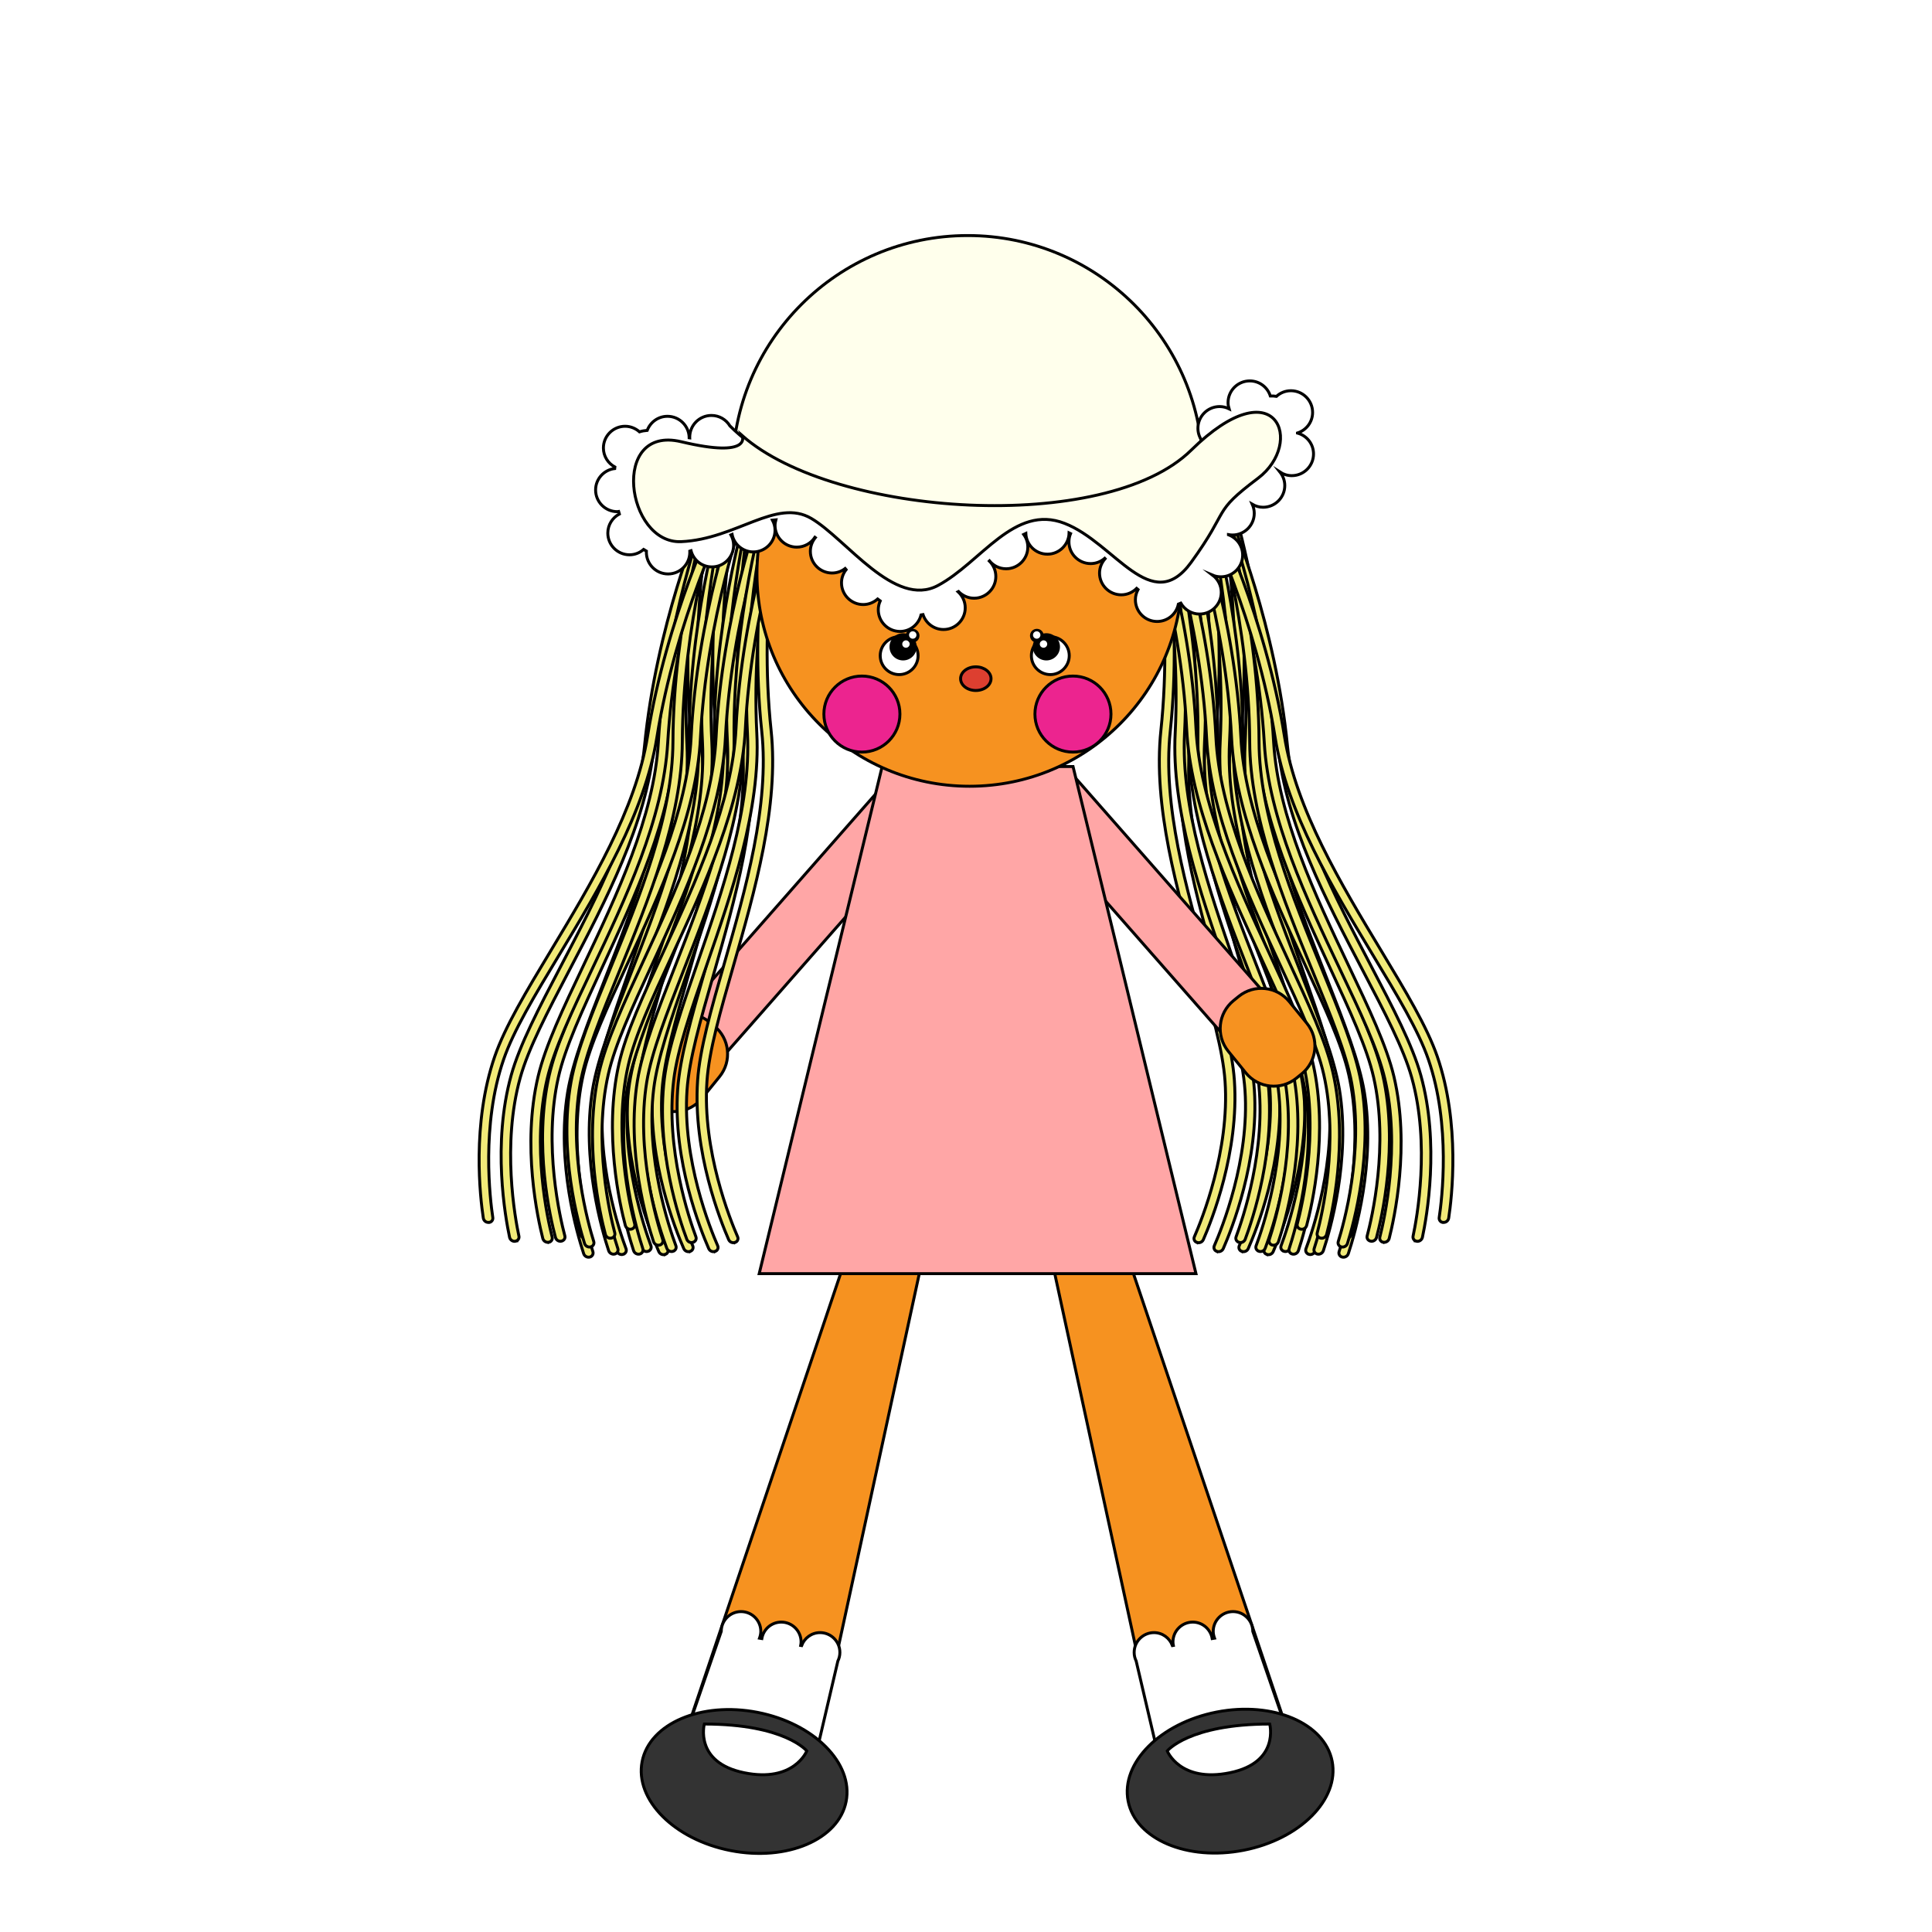 <svg xmlns:xlink="http://www.w3.org/1999/xlink" xmlns="http://www.w3.org/2000/svg" fill="none" viewBox="0 0 250 250" height="250" width="250">
<path stroke-miterlimit="10" stroke-width="0.38" stroke="black" fill="url(#pattern0_5415_12539)" d="M93.7 136.55L119.66 107.01L113.96 102L88 131.54L93.7 136.55Z"></path>
<path stroke-miterlimit="10" stroke-width="0.38" stroke="black" fill="#F69220" d="M90.841 142.114L93.109 139.318C94.731 137.319 94.425 134.385 92.426 132.763L91.758 132.222C89.76 130.6 86.825 130.906 85.204 132.905L82.936 135.701C81.314 137.699 81.62 140.634 83.619 142.255L84.287 142.797C86.285 144.418 89.22 144.113 90.841 142.114Z"></path>
<path stroke-miterlimit="10" stroke-width="0.38" stroke="black" fill="#F1EA79" d="M173.61 162.641C173.96 162.771 174.35 162.581 174.47 162.231C175.3 159.721 178.04 150.481 176.55 141.361C175.89 137.341 173.94 132.361 171.68 126.581C168.05 117.301 163.94 106.781 164.05 97.141C164.24 81.511 160.09 67.371 160.05 67.221L158.89 67.571C158.93 67.711 163.03 81.691 162.84 97.131C162.72 107.001 166.88 117.641 170.55 127.021C172.78 132.731 174.71 137.661 175.35 141.551C176.8 150.441 174.01 159.741 173.28 161.961C173.19 162.241 173.34 162.541 173.61 162.641Z"></path>
<path stroke-miterlimit="10" stroke-width="0.38" stroke="black" fill="#F1EA79" d="M169.3 162.29C169.65 162.43 170.04 162.26 170.17 161.91C171.1 159.44 174.2 150.31 173.07 141.13C172.57 137.09 170.82 132.03 168.79 126.17C165.53 116.75 161.83 106.08 162.32 96.46C163.12 80.85 159.53 66.55 159.49 66.41L158.32 66.71C158.36 66.85 161.9 80.98 161.11 96.4C160.6 106.26 164.34 117.05 167.64 126.57C169.65 132.36 171.38 137.37 171.86 141.28C172.96 150.22 169.81 159.4 168.99 161.59C168.89 161.87 169.02 162.17 169.3 162.28V162.29Z"></path>
<path stroke-miterlimit="10" stroke-width="0.38" stroke="black" fill="#F1EA79" d="M163.86 162.29C164.2 162.45 164.6 162.3 164.75 161.96C165.81 159.54 169.4 150.59 168.77 141.37C168.49 137.31 167.02 132.16 165.31 126.2C162.56 116.62 159.45 105.76 160.47 96.18C162.12 80.639 159.31 66.169 159.28 66.019L158.09 66.26C158.12 66.4 160.89 80.7 159.26 96.059C158.22 105.88 161.37 116.86 164.14 126.54C165.83 132.43 167.29 137.52 167.56 141.46C168.18 150.44 164.53 159.44 163.59 161.59C163.47 161.86 163.59 162.17 163.86 162.3V162.29Z"></path>
<path stroke-miterlimit="10" stroke-width="0.38" stroke="black" fill="#F1EA79" d="M177.29 160.59C177.65 160.7 178.02 160.49 178.12 160.13C178.8 157.58 180.98 148.18 178.94 139.17C178.04 135.2 175.8 130.34 173.19 124.71C169.01 115.66 164.27 105.41 163.8 95.79C163.05 80.18 158.05 66.31 158 66.17L156.86 66.58C156.91 66.72 161.84 80.42 162.59 95.84C163.07 105.7 167.86 116.07 172.09 125.21C174.66 130.77 176.89 135.58 177.75 139.42C179.74 148.2 177.51 157.66 176.91 159.92C176.83 160.21 177 160.5 177.28 160.58L177.29 160.59Z"></path>
<path stroke-miterlimit="10" stroke-width="0.38" stroke="black" fill="#F1EA79" d="M170.38 162.25C170.73 162.38 171.12 162.19 171.24 161.84C172.07 159.33 174.81 150.09 173.32 140.97C172.66 136.95 170.71 131.97 168.45 126.19C164.82 116.91 160.71 106.39 160.82 96.75C161.01 81.12 156.86 66.98 156.82 66.83L155.66 67.18C155.7 67.32 159.8 81.3 159.61 96.74C159.49 106.61 163.65 117.25 167.32 126.63C169.55 132.34 171.48 137.27 172.12 141.16C173.57 150.05 170.78 159.35 170.05 161.57C169.96 161.85 170.11 162.15 170.38 162.25Z"></path>
<path stroke-miterlimit="10" stroke-width="0.38" stroke="black" fill="#F1EA79" d="M166.08 161.9C166.43 162.04 166.82 161.87 166.95 161.52C167.88 159.05 170.98 149.92 169.85 140.74C169.35 136.7 167.6 131.64 165.57 125.78C162.31 116.36 158.61 105.69 159.1 96.07C159.9 80.46 156.31 66.159 156.27 66.019L155.1 66.32C155.14 66.46 158.68 80.59 157.89 96.01C157.38 105.87 161.12 116.66 164.42 126.18C166.43 131.97 168.16 136.98 168.64 140.89C169.74 149.83 166.59 159.01 165.77 161.2C165.67 161.48 165.8 161.78 166.08 161.89V161.9Z"></path>
<path stroke-miterlimit="10" stroke-width="0.38" stroke="black" fill="#F1EA79" d="M160.63 161.901C160.97 162.061 161.37 161.911 161.52 161.571C162.58 159.151 166.17 150.201 165.54 140.981C165.26 136.921 163.79 131.771 162.08 125.811C159.33 116.231 156.22 105.371 157.24 95.791C158.89 80.251 156.08 65.781 156.05 65.631L154.86 65.871C154.89 66.011 157.66 80.311 156.03 95.671C154.99 105.491 158.14 116.471 160.91 126.151C162.6 132.041 164.06 137.131 164.33 141.071C164.95 150.051 161.3 159.051 160.36 161.201C160.24 161.471 160.36 161.781 160.63 161.911V161.901Z"></path>
<path stroke-miterlimit="10" stroke-width="0.38" stroke="black" fill="#F1EA79" d="M174.06 160.199C174.42 160.309 174.79 160.099 174.89 159.739C175.57 157.189 177.75 147.789 175.71 138.779C174.81 134.809 172.57 129.949 169.96 124.319C165.78 115.269 161.04 105.019 160.57 95.399C159.82 79.789 154.82 65.919 154.77 65.779L153.63 66.189C153.68 66.329 158.61 80.029 159.36 95.449C159.84 105.309 164.63 115.679 168.86 124.819C171.43 130.379 173.66 135.189 174.52 139.029C176.51 147.809 174.28 157.269 173.68 159.529C173.6 159.819 173.77 160.109 174.05 160.189L174.06 160.199Z"></path>
<path stroke-miterlimit="10" stroke-width="0.38" stroke="black" fill="#F1EA79" d="M167.15 162.25C167.5 162.38 167.89 162.19 168.01 161.84C168.84 159.33 171.58 150.09 170.09 140.97C169.43 136.95 167.48 131.97 165.22 126.19C161.59 116.91 157.48 106.39 157.59 96.75C157.78 81.12 153.63 66.98 153.59 66.83L152.43 67.18C152.47 67.32 156.57 81.3 156.38 96.74C156.26 106.61 160.42 117.25 164.09 126.63C166.32 132.34 168.25 137.27 168.89 141.16C170.34 150.05 167.55 159.35 166.82 161.57C166.73 161.85 166.88 162.15 167.15 162.25Z"></path>
<path stroke-miterlimit="10" stroke-width="0.38" stroke="black" fill="#F1EA79" d="M162.85 161.9C163.2 162.04 163.59 161.87 163.72 161.52C164.65 159.05 167.75 149.92 166.62 140.74C166.12 136.7 164.37 131.64 162.34 125.78C159.08 116.36 155.38 105.69 155.87 96.07C156.67 80.46 153.08 66.159 153.04 66.019L151.87 66.32C151.91 66.46 155.45 80.59 154.66 96.01C154.15 105.87 157.89 116.66 161.19 126.18C163.2 131.97 164.93 136.98 165.41 140.89C166.51 149.83 163.36 159.01 162.54 161.2C162.44 161.48 162.57 161.78 162.85 161.89V161.9Z"></path>
<path stroke-miterlimit="10" stroke-width="0.38" stroke="black" fill="#F1EA79" d="M157.4 161.901C157.74 162.061 158.14 161.911 158.29 161.571C159.35 159.151 162.94 150.201 162.31 140.981C162.03 136.921 160.56 131.771 158.85 125.811C156.1 116.231 152.99 105.371 154.01 95.791C155.66 80.251 152.85 65.781 152.82 65.631L151.63 65.871C151.66 66.011 154.43 80.311 152.8 95.671C151.76 105.491 154.91 116.471 157.68 126.151C159.37 132.041 160.83 137.131 161.1 141.071C161.72 150.051 158.07 159.051 157.13 161.201C157.01 161.471 157.13 161.781 157.4 161.911V161.901Z"></path>
<path stroke-miterlimit="10" stroke-width="0.38" stroke="black" fill="#F1EA79" d="M170.83 160.199C171.19 160.309 171.56 160.099 171.66 159.739C172.34 157.189 174.52 147.789 172.48 138.779C171.58 134.809 169.34 129.949 166.73 124.319C162.55 115.269 157.81 105.019 157.34 95.399C156.59 79.789 151.59 65.919 151.54 65.779L150.4 66.189C150.45 66.329 155.38 80.029 156.13 95.449C156.61 105.309 161.4 115.679 165.63 124.819C168.2 130.379 170.43 135.189 171.29 139.029C173.28 147.809 171.05 157.269 170.45 159.529C170.37 159.819 170.54 160.109 170.82 160.189L170.83 160.199Z"></path>
<path stroke-miterlimit="10" stroke-width="0.38" stroke="black" fill="#F1EA79" d="M164.57 161.09C164.92 161.22 165.31 161.03 165.43 160.68C166.26 158.17 169 148.93 167.51 139.81C166.85 135.79 164.9 130.81 162.64 125.03C159.01 115.75 154.9 105.23 155.01 95.59C155.2 79.96 151.05 65.82 151.01 65.67L149.85 66.02C149.89 66.16 153.99 80.14 153.8 95.58C153.68 105.45 157.84 116.09 161.51 125.47C163.74 131.18 165.67 136.11 166.31 140C167.76 148.89 164.97 158.19 164.24 160.41C164.15 160.69 164.3 160.99 164.57 161.09Z"></path>
<path stroke-miterlimit="10" stroke-width="0.38" stroke="black" fill="#F1EA79" d="M160.26 160.739C160.61 160.879 161 160.709 161.13 160.359C162.06 157.889 165.16 148.759 164.03 139.579C163.53 135.539 161.78 130.479 159.75 124.619C156.49 115.199 152.79 104.529 153.28 94.909C154.08 79.299 150.49 64.999 150.45 64.859L149.28 65.159C149.32 65.299 152.86 79.429 152.07 94.849C151.56 104.709 155.3 115.499 158.6 125.019C160.61 130.809 162.34 135.819 162.82 139.729C163.92 148.669 160.77 157.849 159.95 160.039C159.85 160.319 159.98 160.619 160.26 160.729V160.739Z"></path>
<path stroke-miterlimit="10" stroke-width="0.38" stroke="black" fill="#F1EA79" d="M154.82 160.741C155.16 160.901 155.56 160.751 155.71 160.411C156.77 157.991 160.36 149.041 159.73 139.821C159.45 135.761 157.98 130.611 156.27 124.651C153.52 115.071 150.41 104.211 151.43 94.631C153.08 79.091 150.27 64.621 150.24 64.471L149.05 64.711C149.08 64.851 151.85 79.151 150.22 94.511C149.18 104.331 152.33 115.311 155.1 124.991C156.79 130.881 158.25 135.971 158.52 139.911C159.14 148.891 155.49 157.891 154.55 160.041C154.43 160.311 154.55 160.621 154.82 160.751V160.741Z"></path>
<path stroke-miterlimit="10" stroke-width="0.38" stroke="black" fill="#F1EA79" d="M168.25 159.039C168.61 159.149 168.98 158.939 169.08 158.579C169.76 156.029 171.94 146.629 169.9 137.619C169 133.649 166.76 128.789 164.15 123.159C159.97 114.109 155.23 103.859 154.76 94.239C154.01 78.629 149.01 64.759 148.96 64.619L147.82 65.029C147.87 65.169 152.8 78.869 153.55 94.289C154.03 104.149 158.82 114.519 163.05 123.659C165.62 129.219 167.85 134.029 168.71 137.869C170.7 146.649 168.47 156.109 167.87 158.369C167.79 158.659 167.96 158.949 168.24 159.029L168.25 159.039Z"></path>
<path stroke-miterlimit="10" stroke-width="0.38" stroke="black" fill="#F1EA79" d="M183.25 160.61C183.61 160.7 183.98 160.47 184.06 160.11C184.61 157.53 186.33 148.04 183.85 139.13C182.76 135.21 180.28 130.47 177.4 124.97C172.78 116.14 167.54 106.13 166.6 96.54C165.08 80.98 159.41 67.38 159.35 67.24L158.23 67.71C158.29 67.84 163.88 81.29 165.39 96.66C166.35 106.49 171.65 116.61 176.32 125.53C179.16 130.96 181.62 135.65 182.68 139.45C185.1 148.13 183.34 157.68 182.85 159.96C182.79 160.25 182.97 160.53 183.26 160.6L183.25 160.61Z"></path>
<path stroke-miterlimit="10" stroke-width="0.38" stroke="black" fill="#F1EA79" d="M178.93 160.73C179.29 160.83 179.66 160.62 179.76 160.26C180.41 157.7 182.5 148.28 180.37 139.29C179.43 135.33 177.14 130.49 174.48 124.89C170.21 115.89 165.37 105.68 164.81 96.06C163.9 80.45 158.77 66.64 158.72 66.5L157.59 66.93C157.64 67.07 162.71 80.72 163.6 96.14C164.17 106 169.07 116.32 173.39 125.42C176.02 130.96 178.29 135.74 179.19 139.58C181.26 148.34 179.13 157.82 178.55 160.08C178.48 160.37 178.65 160.65 178.93 160.74V160.73Z"></path>
<path stroke-miterlimit="10" stroke-width="0.38" stroke="black" fill="#F1EA79" d="M173.51 161.331C173.86 161.451 174.25 161.261 174.36 160.901C175.15 158.381 177.75 149.091 176.11 140.001C175.39 135.991 173.36 131.041 171.01 125.301C167.24 116.081 162.96 105.621 162.92 95.991C162.86 80.361 158.49 66.281 158.45 66.141L157.29 66.501C157.33 66.641 161.65 80.551 161.71 95.991C161.75 105.861 166.07 116.431 169.89 125.761C172.21 131.431 174.22 136.331 174.92 140.211C176.51 149.071 173.87 158.421 173.17 160.651C173.08 160.931 173.23 161.231 173.51 161.331Z"></path>
<path stroke-miterlimit="10" stroke-width="0.38" stroke="black" fill="#F1EA79" d="M186.68 158.17C187.05 158.24 187.4 157.99 187.46 157.62C187.86 155.01 188.99 145.43 185.98 136.7C184.65 132.85 181.89 128.27 178.69 122.96C173.55 114.43 167.71 104.75 166.2 95.23C163.75 79.79 157.27 66.55 157.2 66.42L156.11 66.96C156.17 67.09 162.57 80.17 165 95.42C166.55 105.17 172.45 114.95 177.65 123.58C180.82 128.83 183.55 133.36 184.83 137.09C187.77 145.6 186.58 155.24 186.23 157.56C186.19 157.85 186.38 158.12 186.67 158.18L186.68 158.17Z"></path>
<path stroke-miterlimit="10" stroke-width="0.38" stroke="black" fill="url(#pattern1_5415_12539)" d="M157.96 133.55L132 104.01L137.7 99L163.66 128.54L157.96 133.55Z"></path>
<path stroke-miterlimit="10" stroke-width="0.38" stroke="black" fill="#F1EA79" d="M76.39 162.641C76.04 162.771 75.65 162.581 75.53 162.231C74.7 159.721 71.96 150.481 73.45 141.361C74.11 137.341 76.06 132.361 78.32 126.581C81.95 117.301 86.06 106.781 85.95 97.141C85.76 81.511 89.91 67.371 89.95 67.221L91.11 67.571C91.07 67.711 86.97 81.691 87.16 97.131C87.28 107.001 83.12 117.641 79.45 127.021C77.22 132.731 75.29 137.661 74.65 141.551C73.2 150.441 75.99 159.741 76.72 161.961C76.81 162.241 76.66 162.541 76.39 162.641Z"></path>
<path stroke-miterlimit="10" stroke-width="0.38" stroke="black" fill="#F1EA79" d="M80.7 162.29C80.35 162.43 79.96 162.26 79.83 161.91C78.9 159.44 75.8 150.31 76.93 141.13C77.43 137.09 79.18 132.03 81.21 126.17C84.47 116.75 88.17 106.08 87.68 96.46C86.88 80.85 90.47 66.55 90.51 66.41L91.68 66.71C91.64 66.85 88.1 80.98 88.89 96.4C89.4 106.26 85.66 117.05 82.36 126.57C80.35 132.36 78.62 137.37 78.14 141.28C77.04 150.22 80.19 159.4 81.01 161.59C81.11 161.87 80.98 162.17 80.7 162.28V162.29Z"></path>
<path stroke-miterlimit="10" stroke-width="0.38" stroke="black" fill="#F1EA79" d="M86.14 162.29C85.8 162.45 85.4 162.3 85.25 161.96C84.19 159.54 80.6 150.59 81.23 141.37C81.51 137.31 82.98 132.16 84.69 126.2C87.44 116.62 90.55 105.76 89.53 96.18C87.88 80.639 90.69 66.169 90.72 66.019L91.91 66.26C91.88 66.4 89.11 80.7 90.74 96.059C91.78 105.88 88.63 116.86 85.86 126.54C84.17 132.43 82.71 137.52 82.44 141.46C81.82 150.44 85.47 159.44 86.41 161.59C86.53 161.86 86.41 162.17 86.14 162.3V162.29Z"></path>
<path stroke-miterlimit="10" stroke-width="0.38" stroke="black" fill="#F1EA79" d="M72.71 160.59C72.35 160.7 71.98 160.49 71.88 160.13C71.2 157.58 69.02 148.18 71.06 139.17C71.96 135.2 74.2 130.34 76.81 124.71C80.99 115.66 85.73 105.41 86.2 95.79C86.95 80.18 91.95 66.31 92 66.17L93.14 66.58C93.09 66.72 88.16 80.42 87.41 95.84C86.93 105.7 82.14 116.07 77.91 125.21C75.34 130.77 73.11 135.58 72.25 139.42C70.26 148.2 72.49 157.66 73.09 159.92C73.17 160.21 73 160.5 72.72 160.58L72.71 160.59Z"></path>
<path stroke-miterlimit="10" stroke-width="0.38" stroke="black" fill="#F1EA79" d="M79.62 162.25C79.27 162.38 78.88 162.19 78.76 161.84C77.93 159.33 75.19 150.09 76.68 140.97C77.34 136.95 79.29 131.97 81.55 126.19C85.18 116.91 89.29 106.39 89.18 96.75C88.99 81.12 93.14 66.98 93.18 66.83L94.34 67.18C94.3 67.32 90.2 81.3 90.39 96.74C90.51 106.61 86.35 117.25 82.68 126.63C80.45 132.34 78.52 137.27 77.88 141.16C76.43 150.05 79.22 159.35 79.95 161.57C80.04 161.85 79.89 162.15 79.62 162.25Z"></path>
<path stroke-miterlimit="10" stroke-width="0.38" stroke="black" fill="#F1EA79" d="M83.92 161.9C83.57 162.04 83.18 161.87 83.05 161.52C82.12 159.05 79.02 149.92 80.15 140.74C80.65 136.7 82.4 131.64 84.43 125.78C87.69 116.36 91.39 105.69 90.9 96.07C90.1 80.46 93.69 66.159 93.73 66.019L94.9 66.32C94.86 66.46 91.32 80.59 92.11 96.01C92.62 105.87 88.88 116.66 85.58 126.18C83.57 131.97 81.84 136.98 81.36 140.89C80.26 149.83 83.41 159.01 84.23 161.2C84.33 161.48 84.2 161.78 83.92 161.89V161.9Z"></path>
<path stroke-miterlimit="10" stroke-width="0.38" stroke="black" fill="#F1EA79" d="M89.37 161.901C89.03 162.061 88.63 161.911 88.48 161.571C87.42 159.151 83.83 150.201 84.46 140.981C84.74 136.921 86.21 131.771 87.92 125.811C90.67 116.231 93.78 105.371 92.76 95.791C91.11 80.251 93.92 65.781 93.95 65.631L95.14 65.871C95.11 66.011 92.34 80.311 93.97 95.671C95.01 105.491 91.86 116.471 89.09 126.151C87.4 132.041 85.94 137.131 85.67 141.071C85.05 150.051 88.7 159.051 89.64 161.201C89.76 161.471 89.64 161.781 89.37 161.911V161.901Z"></path>
<path stroke-miterlimit="10" stroke-width="0.38" stroke="black" fill="#F1EA79" d="M75.94 160.199C75.58 160.309 75.21 160.099 75.11 159.739C74.43 157.189 72.25 147.789 74.29 138.779C75.19 134.809 77.43 129.949 80.04 124.319C84.22 115.269 88.96 105.019 89.43 95.399C90.18 79.789 95.18 65.919 95.23 65.779L96.37 66.189C96.32 66.329 91.39 80.029 90.64 95.449C90.16 105.309 85.37 115.679 81.14 124.819C78.57 130.379 76.34 135.189 75.48 139.029C73.49 147.809 75.72 157.269 76.32 159.529C76.4 159.819 76.23 160.109 75.95 160.189L75.94 160.199Z"></path>
<path stroke-miterlimit="10" stroke-width="0.38" stroke="black" fill="#F1EA79" d="M82.85 162.25C82.5 162.38 82.11 162.19 81.99 161.84C81.16 159.33 78.42 150.09 79.91 140.97C80.57 136.95 82.52 131.97 84.78 126.19C88.41 116.91 92.52 106.39 92.41 96.75C92.22 81.12 96.37 66.98 96.41 66.83L97.57 67.18C97.53 67.32 93.43 81.3 93.62 96.74C93.74 106.61 89.58 117.25 85.91 126.63C83.68 132.34 81.75 137.27 81.11 141.16C79.66 150.05 82.45 159.35 83.18 161.57C83.27 161.85 83.12 162.15 82.85 162.25Z"></path>
<path stroke-miterlimit="10" stroke-width="0.38" stroke="black" fill="#F1EA79" d="M87.15 161.9C86.8 162.04 86.41 161.87 86.28 161.52C85.35 159.05 82.25 149.92 83.38 140.74C83.88 136.7 85.63 131.64 87.66 125.78C90.92 116.36 94.62 105.69 94.13 96.07C93.33 80.46 96.92 66.159 96.96 66.019L98.13 66.32C98.09 66.46 94.55 80.59 95.34 96.01C95.85 105.87 92.11 116.66 88.81 126.18C86.8 131.97 85.07 136.98 84.59 140.89C83.49 149.83 86.64 159.01 87.46 161.2C87.56 161.48 87.43 161.78 87.15 161.89V161.9Z"></path>
<path stroke-miterlimit="10" stroke-width="0.38" stroke="black" fill="#F1EA79" d="M92.6 161.901C92.26 162.061 91.86 161.911 91.71 161.571C90.65 159.151 87.06 150.201 87.69 140.981C87.97 136.921 89.44 131.771 91.15 125.811C93.9 116.231 97.01 105.371 95.99 95.791C94.34 80.251 97.15 65.781 97.18 65.631L98.37 65.871C98.34 66.011 95.57 80.311 97.2 95.671C98.24 105.491 95.09 116.471 92.32 126.151C90.63 132.041 89.17 137.131 88.9 141.071C88.28 150.051 91.93 159.051 92.87 161.201C92.99 161.471 92.87 161.781 92.6 161.911V161.901Z"></path>
<path stroke-miterlimit="10" stroke-width="0.38" stroke="black" fill="#F1EA79" d="M79.17 160.199C78.81 160.309 78.44 160.099 78.34 159.739C77.66 157.189 75.48 147.789 77.52 138.779C78.42 134.809 80.66 129.949 83.27 124.319C87.45 115.269 92.19 105.019 92.66 95.399C93.41 79.789 98.41 65.919 98.46 65.779L99.6 66.189C99.55 66.329 94.62 80.029 93.87 95.449C93.39 105.309 88.6 115.679 84.37 124.819C81.8 130.379 79.57 135.189 78.71 139.029C76.72 147.809 78.95 157.269 79.55 159.529C79.63 159.819 79.46 160.109 79.18 160.189L79.17 160.199Z"></path>
<path stroke-miterlimit="10" stroke-width="0.38" stroke="black" fill="#F1EA79" d="M85.43 161.09C85.08 161.22 84.69 161.03 84.57 160.68C83.74 158.17 81 148.93 82.49 139.81C83.15 135.79 85.1 130.81 87.36 125.03C90.99 115.75 95.1 105.23 94.99 95.59C94.8 79.96 98.95 65.82 98.99 65.67L100.15 66.02C100.11 66.16 96.01 80.14 96.2 95.58C96.32 105.45 92.16 116.09 88.49 125.47C86.26 131.18 84.33 136.11 83.69 140C82.24 148.89 85.03 158.19 85.76 160.41C85.85 160.69 85.7 160.99 85.43 161.09Z"></path>
<path stroke-miterlimit="10" stroke-width="0.38" stroke="black" fill="#F1EA79" d="M89.74 160.739C89.39 160.879 89 160.709 88.87 160.359C87.94 157.889 84.84 148.759 85.97 139.579C86.47 135.539 88.22 130.479 90.25 124.619C93.51 115.199 97.21 104.529 96.72 94.909C95.92 79.299 99.51 64.999 99.55 64.859L100.72 65.159C100.68 65.299 97.14 79.429 97.93 94.849C98.44 104.709 94.7 115.499 91.4 125.019C89.39 130.809 87.66 135.819 87.18 139.729C86.08 148.669 89.23 157.849 90.05 160.039C90.15 160.319 90.02 160.619 89.74 160.729V160.739Z"></path>
<path stroke-miterlimit="10" stroke-width="0.38" stroke="black" fill="#F1EA79" d="M95.18 160.741C94.84 160.901 94.44 160.751 94.29 160.411C93.23 157.991 89.64 149.041 90.27 139.821C90.55 135.761 92.02 130.611 93.73 124.651C96.48 115.071 99.59 104.211 98.57 94.631C96.92 79.091 99.73 64.621 99.76 64.471L100.95 64.711C100.92 64.851 98.15 79.151 99.78 94.511C100.82 104.331 97.67 115.311 94.9 124.991C93.21 130.881 91.75 135.971 91.48 139.911C90.86 148.891 94.51 157.891 95.45 160.041C95.57 160.311 95.45 160.621 95.18 160.751V160.741Z"></path>
<path stroke-miterlimit="10" stroke-width="0.38" stroke="black" fill="#F1EA79" d="M81.75 159.039C81.39 159.149 81.02 158.939 80.92 158.579C80.24 156.029 78.06 146.629 80.1 137.619C81 133.649 83.24 128.789 85.85 123.159C90.03 114.109 94.77 103.859 95.24 94.239C95.99 78.629 100.99 64.759 101.04 64.619L102.18 65.029C102.13 65.169 97.2 78.869 96.45 94.289C95.97 104.149 91.18 114.519 86.95 123.659C84.38 129.219 82.15 134.029 81.29 137.869C79.3 146.649 81.53 156.109 82.13 158.369C82.21 158.659 82.04 158.949 81.76 159.029L81.75 159.039Z"></path>
<path stroke-miterlimit="10" stroke-width="0.38" stroke="black" fill="#F1EA79" d="M66.75 160.61C66.39 160.7 66.02 160.47 65.94 160.11C65.39 157.53 63.67 148.04 66.15 139.13C67.24 135.21 69.72 130.47 72.6 124.97C77.22 116.14 82.46 106.13 83.4 96.54C84.92 80.98 90.59 67.38 90.65 67.24L91.77 67.71C91.71 67.84 86.12 81.29 84.61 96.66C83.65 106.49 78.35 116.61 73.68 125.53C70.84 130.96 68.38 135.65 67.32 139.45C64.9 148.13 66.66 157.68 67.15 159.96C67.21 160.25 67.03 160.53 66.74 160.6L66.75 160.61Z"></path>
<path stroke-miterlimit="10" stroke-width="0.38" stroke="black" fill="#F1EA79" d="M71.07 160.73C70.71 160.83 70.34 160.62 70.24 160.26C69.59 157.7 67.5 148.28 69.63 139.29C70.57 135.33 72.86 130.49 75.52 124.89C79.79 115.89 84.63 105.68 85.19 96.06C86.1 80.45 91.23 66.64 91.28 66.5L92.41 66.93C92.36 67.07 87.29 80.72 86.4 96.14C85.83 106 80.93 116.32 76.61 125.42C73.98 130.96 71.71 135.74 70.81 139.58C68.74 148.34 70.87 157.82 71.45 160.08C71.52 160.37 71.35 160.65 71.07 160.74V160.73Z"></path>
<path stroke-miterlimit="10" stroke-width="0.38" stroke="black" fill="#F1EA79" d="M76.49 161.331C76.14 161.451 75.75 161.261 75.64 160.901C74.85 158.381 72.25 149.091 73.89 140.001C74.61 135.991 76.64 131.041 78.99 125.301C82.76 116.081 87.04 105.621 87.08 95.991C87.14 80.361 91.51 66.281 91.55 66.141L92.71 66.501C92.67 66.641 88.35 80.551 88.29 95.991C88.25 105.861 83.93 116.431 80.11 125.761C77.79 131.431 75.78 136.331 75.08 140.211C73.49 149.071 76.13 158.421 76.83 160.651C76.92 160.931 76.77 161.231 76.49 161.331Z"></path>
<path stroke-miterlimit="10" stroke-width="0.38" stroke="black" fill="#F1EA79" d="M63.32 158.17C62.95 158.24 62.6 157.99 62.54 157.62C62.14 155.01 61.01 145.43 64.02 136.7C65.35 132.85 68.11 128.27 71.31 122.96C76.45 114.43 82.29 104.75 83.8 95.23C86.25 79.79 92.73 66.55 92.8 66.42L93.89 66.96C93.83 67.09 87.43 80.17 85 95.42C83.45 105.17 77.55 114.95 72.35 123.58C69.18 128.83 66.45 133.36 65.17 137.09C62.23 145.6 63.42 155.24 63.77 157.56C63.81 157.85 63.62 158.12 63.33 158.18L63.32 158.17Z"></path>
<path stroke-miterlimit="10" stroke-width="0.38" stroke="black" fill="#F69220" d="M169.11 132.415L166.842 129.619C165.22 127.62 162.286 127.314 160.287 128.936L159.619 129.478C157.62 131.099 157.314 134.034 158.936 136.032L161.204 138.828C162.825 140.827 165.76 141.133 167.759 139.511L168.426 138.969C170.425 137.348 170.731 134.413 169.11 132.415Z"></path>
<path stroke-miterlimit="10" stroke-width="0.38" stroke="black" fill="#F69220" d="M104.05 233.58L87.17 228.96L110.82 158.73L119.66 161.56L104.05 233.58Z"></path>
<path stroke-miterlimit="10" stroke-width="0.38" stroke="black" fill="white" d="M108.68 213.819C108.68 212.409 107.53 211.259 106.12 211.259C105.02 211.259 104.09 211.959 103.73 212.939L103.61 212.919C103.64 212.769 103.66 212.609 103.66 212.459C103.66 211.049 102.51 209.899 101.1 209.899C99.83 209.899 98.79 210.819 98.58 212.029L98.28 211.979C98.38 211.699 98.45 211.409 98.45 211.099C98.45 209.689 97.3 208.539 95.89 208.539C94.48 208.539 93.33 209.689 93.33 211.099L87.17 228.979L104.05 233.599L108.42 214.939C108.58 214.609 108.68 214.239 108.68 213.839V213.819Z"></path>
<path stroke-miterlimit="10" stroke-width="0.38" stroke="black" fill="#333333" d="M109.491 233.101C110.455 228.163 105.327 223.006 98.036 221.582C90.746 220.159 84.054 223.008 83.09 227.946C82.125 232.884 87.254 238.041 94.544 239.465C101.835 240.888 108.527 238.039 109.491 233.101Z"></path>
<path stroke-miterlimit="10" stroke-width="0.38" stroke="black" fill="white" d="M91.14 223.09C91.14 223.09 89.81 228.06 96.28 229.39C102.75 230.72 104.4 226.57 104.4 226.57C104.4 226.57 101.58 223.09 91.15 223.09H91.14Z"></path>
<path stroke-miterlimit="10" stroke-width="0.38" stroke="black" fill="#F69220" d="M151.39 233.58L168.28 228.96L144.62 158.73L135.78 161.56L151.39 233.58Z"></path>
<path stroke-miterlimit="10" stroke-width="0.38" stroke="black" fill="white" d="M146.76 213.819C146.76 212.409 147.91 211.259 149.32 211.259C150.42 211.259 151.35 211.959 151.71 212.939L151.83 212.919C151.8 212.769 151.78 212.609 151.78 212.459C151.78 211.049 152.93 209.899 154.34 209.899C155.61 209.899 156.65 210.819 156.86 212.029L157.16 211.979C157.06 211.699 156.99 211.409 156.99 211.099C156.99 209.689 158.14 208.539 159.55 208.539C160.96 208.539 162.11 209.689 162.11 211.099L168.27 228.979L151.39 233.599L147.02 214.939C146.86 214.609 146.76 214.239 146.76 213.839V213.819Z"></path>
<path stroke-miterlimit="10" stroke-width="0.38" stroke="black" fill="#333333" d="M160.924 239.421C168.215 237.998 173.343 232.841 172.379 227.902C171.414 222.964 164.723 220.116 157.432 221.539C150.142 222.963 145.013 228.12 145.978 233.058C146.942 237.996 153.634 240.845 160.924 239.421Z"></path>
<path stroke-miterlimit="10" stroke-width="0.38" stroke="black" fill="white" d="M164.3 223.09C164.3 223.09 165.63 228.06 159.16 229.39C152.69 230.72 151.04 226.57 151.04 226.57C151.04 226.57 153.86 223.09 164.29 223.09H164.3Z"></path>
<path stroke-width="0.38" stroke="black" fill="url(#pattern2_5415_12539)" d="M138.851 99.19L154.759 164.81H98.241L114.149 99.19H138.851Z"></path>
<path fill="black" d="M116.35 88.021C118.112 88.021 119.54 86.592 119.54 84.831C119.54 83.069 118.112 81.641 116.35 81.641C114.588 81.641 113.16 83.069 113.16 84.831C113.16 86.592 114.588 88.021 116.35 88.021Z"></path>
<path stroke-miterlimit="10" stroke-width="0.38" stroke="black" fill="#F69220" d="M125.46 101.741C140.653 101.741 152.97 89.424 152.97 74.231C152.97 59.037 140.653 46.721 125.46 46.721C110.267 46.721 97.95 59.037 97.95 74.231C97.95 89.424 110.267 101.741 125.46 101.741Z"></path>
<path stroke-miterlimit="10" stroke-width="0.38" stroke="black" fill="white" d="M116.35 87.291C115 87.291 113.9 86.191 113.9 84.841C113.9 83.491 115 82.391 116.35 82.391C117.7 82.391 118.8 83.491 118.8 84.841C118.8 86.191 117.7 87.291 116.35 87.291Z"></path>
<path fill="black" d="M116.86 85.459C117.832 85.459 118.62 84.671 118.62 83.699C118.62 82.727 117.832 81.939 116.86 81.939C115.888 81.939 115.1 82.727 115.1 83.699C115.1 84.671 115.888 85.459 116.86 85.459Z"></path>
<path fill="white" d="M117.23 83.819C116.96 83.819 116.75 83.599 116.75 83.339C116.75 83.079 116.97 82.859 117.23 82.859C117.49 82.859 117.71 83.079 117.71 83.339C117.71 83.599 117.49 83.819 117.23 83.819Z"></path>
<path fill="black" d="M118.09 83.149C118.581 83.149 118.98 82.751 118.98 82.259C118.98 81.768 118.581 81.369 118.09 81.369C117.598 81.369 117.2 81.768 117.2 82.259C117.2 82.751 117.598 83.149 118.09 83.149Z"></path>
<path fill="white" d="M118.11 82.65C118.375 82.65 118.59 82.434 118.59 82.169C118.59 81.904 118.375 81.689 118.11 81.689C117.845 81.689 117.63 81.904 117.63 82.169C117.63 82.434 117.845 82.65 118.11 82.65Z"></path>
<path stroke-miterlimit="10" stroke-width="0.38" stroke="black" fill="white" d="M135.91 87.291C137.26 87.291 138.36 86.191 138.36 84.841C138.36 83.491 137.26 82.391 135.91 82.391C134.56 82.391 133.46 83.491 133.46 84.841C133.46 86.191 134.56 87.291 135.91 87.291Z"></path>
<path fill="black" d="M135.4 85.459C136.372 85.459 137.16 84.671 137.16 83.699C137.16 82.727 136.372 81.939 135.4 81.939C134.428 81.939 133.64 82.727 133.64 83.699C133.64 84.671 134.428 85.459 135.4 85.459Z"></path>
<path fill="white" d="M135.03 83.819C135.3 83.819 135.51 83.599 135.51 83.339C135.51 83.069 135.29 82.859 135.03 82.859C134.77 82.859 134.55 83.079 134.55 83.339C134.55 83.609 134.77 83.819 135.03 83.819Z"></path>
<path fill="black" d="M134.17 83.149C134.662 83.149 135.06 82.751 135.06 82.259C135.06 81.768 134.662 81.369 134.17 81.369C133.678 81.369 133.28 81.768 133.28 82.259C133.28 82.751 133.678 83.149 134.17 83.149Z"></path>
<path fill="white" d="M134.15 82.65C134.415 82.65 134.63 82.434 134.63 82.169C134.63 81.904 134.415 81.689 134.15 81.689C133.885 81.689 133.67 81.904 133.67 82.169C133.67 82.434 133.885 82.65 134.15 82.65Z"></path>
<path stroke-miterlimit="10" stroke-width="0.38" stroke="black" fill="#DD3F30" d="M126.27 89.349C127.358 89.349 128.24 88.664 128.24 87.819C128.24 86.974 127.358 86.289 126.27 86.289C125.182 86.289 124.3 86.974 124.3 87.819C124.3 88.664 125.182 89.349 126.27 89.349Z"></path>
<path stroke-miterlimit="10" stroke-width="0.38" stroke="black" fill="#EC248F" d="M111.53 97.32C114.247 97.32 116.45 95.118 116.45 92.4C116.45 89.683 114.247 87.481 111.53 87.481C108.813 87.481 106.61 89.683 106.61 92.4C106.61 95.118 108.813 97.32 111.53 97.32Z"></path>
<path stroke-miterlimit="10" stroke-width="0.38" stroke="black" fill="#EC248F" d="M138.84 97.32C141.557 97.32 143.76 95.118 143.76 92.4C143.76 89.683 141.557 87.481 138.84 87.481C136.123 87.481 133.92 89.683 133.92 92.4C133.92 95.118 136.123 97.32 138.84 97.32Z"></path>
<path stroke-miterlimit="10" stroke-width="0.38" stroke="black" fill="#FFFFEC" d="M155.66 60.92C155.66 44.111 142.03 30.48 125.22 30.48C108.41 30.48 94.78 44.111 94.78 60.92C94.78 60.92 110 68.29 125.38 68.29C140.76 68.29 155.65 60.92 155.65 60.92H155.66Z"></path>
<path stroke-miterlimit="10" stroke-width="0.38" stroke="black" fill="white" d="M167.89 56.029C169.03 55.669 169.85 54.619 169.85 53.369C169.85 51.819 168.59 50.559 167.04 50.559C166.32 50.559 165.66 50.839 165.17 51.289C164.92 51.249 164.66 51.229 164.38 51.239C164.02 50.109 162.97 49.289 161.72 49.289C160.17 49.289 158.91 50.549 158.91 52.099C158.91 52.379 158.96 52.639 159.04 52.899C158.67 52.719 158.26 52.609 157.82 52.609C156.27 52.609 155.01 53.869 155.01 55.419C155.01 56.119 155.27 56.749 155.69 57.239C155.67 57.259 155.66 57.269 155.64 57.289C143.99 70.649 107.25 67.999 94.45 55.109C93.96 54.299 93.08 53.759 92.06 53.759C90.51 53.759 89.25 55.019 89.25 56.569C89.25 56.609 89.26 56.649 89.26 56.689C89.23 56.689 89.21 56.689 89.18 56.679C89.18 55.129 87.92 53.869 86.37 53.869C85.17 53.869 84.15 54.629 83.75 55.689C83.39 55.719 83.06 55.779 82.75 55.879C82.25 55.439 81.6 55.159 80.89 55.159C79.34 55.159 78.08 56.419 78.08 57.969C78.08 59.039 78.69 59.969 79.58 60.439C79.58 60.499 79.56 60.559 79.55 60.629C78.16 60.789 77.07 61.969 77.07 63.399C77.07 64.949 78.33 66.209 79.88 66.209C79.94 66.209 80 66.199 80.05 66.189C80.08 66.299 80.12 66.399 80.15 66.509C79.26 66.979 78.65 67.909 78.65 68.979C78.65 70.529 79.91 71.789 81.46 71.789C82.16 71.789 82.79 71.529 83.28 71.099C83.4 71.179 83.52 71.249 83.65 71.319C83.65 71.369 83.64 71.409 83.64 71.459C83.64 73.009 84.9 74.269 86.45 74.269C88 74.269 89.26 73.009 89.26 71.459C89.26 71.409 89.25 71.369 89.25 71.319C89.31 71.299 89.37 71.289 89.42 71.269C89.74 72.469 90.82 73.359 92.12 73.359C93.67 73.359 94.93 72.099 94.93 70.549C94.93 70.069 94.8 69.619 94.58 69.219C94.63 69.199 94.68 69.169 94.73 69.149C94.98 70.439 96.12 71.419 97.48 71.419C99.03 71.419 100.29 70.159 100.29 68.609C100.29 68.129 100.16 67.689 99.95 67.299C100.1 67.279 100.25 67.269 100.4 67.259C100.34 67.489 100.29 67.729 100.29 67.989C100.29 69.539 101.55 70.799 103.1 70.799C104.07 70.799 104.93 70.309 105.43 69.559C105.44 69.569 105.46 69.589 105.48 69.599C105.1 70.079 104.86 70.679 104.86 71.339C104.86 72.889 106.12 74.149 107.67 74.149C108.31 74.149 108.89 73.929 109.36 73.569C109.4 73.619 109.45 73.659 109.49 73.709C109.12 74.179 108.89 74.769 108.89 75.419C108.89 76.969 110.15 78.229 111.7 78.229C112.42 78.229 113.07 77.949 113.57 77.509C113.68 77.589 113.79 77.679 113.9 77.759C113.74 78.109 113.65 78.489 113.65 78.899C113.65 80.449 114.91 81.709 116.46 81.709C117.78 81.709 118.87 80.799 119.18 79.579C119.27 79.569 119.36 79.559 119.44 79.539C119.81 80.649 120.85 81.459 122.09 81.459C123.64 81.459 124.9 80.199 124.9 78.649C124.9 77.829 124.54 77.099 123.98 76.579C124 76.569 124.01 76.549 124.03 76.539C124.54 77.069 125.26 77.409 126.05 77.409C127.6 77.409 128.86 76.149 128.86 74.599C128.86 73.819 128.54 73.109 128.02 72.599L128.04 72.579C128.55 73.199 129.32 73.599 130.19 73.599C131.74 73.599 133 72.339 133 70.789C133 70.179 132.8 69.609 132.46 69.149C132.55 69.099 132.65 69.059 132.74 69.019C132.8 70.519 134.02 71.709 135.54 71.709C137.06 71.709 138.31 70.479 138.34 68.959C138.4 68.989 138.47 69.019 138.53 69.049C138.39 69.379 138.32 69.739 138.32 70.119C138.32 71.669 139.58 72.929 141.13 72.929C141.83 72.929 142.46 72.669 142.95 72.249C142.97 72.269 142.98 72.279 143 72.299C142.56 72.799 142.28 73.439 142.28 74.159C142.28 75.709 143.54 76.969 145.09 76.969C145.87 76.969 146.57 76.649 147.08 76.139C147.14 76.189 147.2 76.239 147.26 76.289C147.05 76.679 146.92 77.129 146.92 77.609C146.92 79.159 148.18 80.419 149.73 80.419C151.09 80.419 152.22 79.459 152.48 78.179C152.59 78.139 152.69 78.099 152.8 78.049C153.29 78.889 154.18 79.459 155.22 79.459C156.77 79.459 158.03 78.199 158.03 76.649C158.03 75.739 157.59 74.939 156.92 74.429C157.25 74.569 157.61 74.639 157.99 74.639C159.54 74.639 160.8 73.379 160.8 71.829C160.8 70.619 160.03 69.599 158.96 69.199C158.96 69.199 158.96 69.189 158.96 69.179C159.13 69.209 159.31 69.229 159.49 69.229C161.04 69.229 162.3 67.969 162.3 66.419C162.3 65.999 162.2 65.609 162.04 65.249C162.45 65.489 162.93 65.639 163.44 65.639C164.99 65.639 166.25 64.379 166.25 62.829C166.25 62.169 166.01 61.569 165.63 61.089C166.07 61.379 166.59 61.549 167.16 61.549C168.71 61.549 169.97 60.289 169.97 58.739C169.97 57.439 169.09 56.359 167.89 56.039V56.029Z"></path>
<path stroke-miterlimit="10" stroke-width="0.38" stroke="black" fill="#FFFFEC" d="M96.04 56.37C96.04 56.37 97.41 59.37 88.15 57.16C78.9 54.95 81.02 70.41 88.15 70.09C95.28 69.77 100.44 64.41 104.99 67.09C109.54 69.77 115.76 78.76 121.37 75.76C126.98 72.76 131.23 65.19 137.75 67.72C144.27 70.24 148.97 79.86 154.13 72.77C159.29 65.67 156.71 66.46 162.78 61.89C168.85 57.32 165.21 47.38 154.13 58.26C143.06 69.14 108.02 66.93 96.04 56.37Z"></path>
<defs>
<pattern height="1" width="1" viewBox="0 0 141 141" preserveAspectRatio="none" patternTransform="matrix(141 0 0 141 88 102)" patternUnits="userSpaceOnUse" id="pattern0_5415_12539">
<g id="pattern0_5415_12539_inner">
<g clip-path="url(#clip0_5415_12539)">
<rect fill="white" height="141" width="141"></rect>
<rect fill="#FF6E6E" transform="rotate(-90 0 141)" height="145.178" width="5.222" y="141"></rect>
<rect fill="#FF6E6E" transform="rotate(-90 0 130.556)" height="145.178" width="5.222" y="130.556"></rect>
<rect fill="#FF6E6E" transform="rotate(-90 0 120.111)" height="145.178" width="5.222" y="120.111"></rect>
<rect fill="#FF6E6E" transform="rotate(-90 0 109.667)" height="145.178" width="5.222" y="109.667"></rect>
<rect fill="#FF6E6E" transform="rotate(-90 0 99.223)" height="145.178" width="5.222" y="99.223"></rect>
<rect fill="#FF6E6E" transform="rotate(-90 0 88.777)" height="145.178" width="5.222" y="88.777"></rect>
<rect fill="#FF6E6E" transform="rotate(-90 0 78.333)" height="145.178" width="5.222" y="78.333"></rect>
<rect fill="#FF6E6E" transform="rotate(-90 0 67.889)" height="145.178" width="5.222" y="67.889"></rect>
<rect fill="#FF6E6E" transform="rotate(-90 0 57.444)" height="145.178" width="5.222" y="57.444"></rect>
<rect fill="#FF6E6E" transform="rotate(-90 0 47)" height="145.178" width="5.222" y="47"></rect>
<rect fill="#FF6E6E" transform="rotate(-90 0 36.556)" height="145.178" width="5.222" y="36.556"></rect>
<rect fill="#FF6E6E" transform="rotate(-90 0 26.111)" height="145.178" width="5.222" y="26.111"></rect>
<rect fill="#FF6E6E" transform="rotate(-90 0 15.667)" height="145.178" width="5.222" y="15.667"></rect>
<rect fill="#FF6E6E" transform="rotate(-90 0 5.223)" height="145.178" width="5.222" y="5.223"></rect>
<g style="mix-blend-mode:multiply">
<rect fill="#FF6E6E" height="141.348" width="5.222"></rect>
</g>
<g style="mix-blend-mode:multiply">
<rect fill="#FF6E6E" height="141.348" width="5.222" x="10.444"></rect>
</g>
<g style="mix-blend-mode:multiply">
<rect fill="#FF6E6E" height="141.348" width="5.222" x="20.889"></rect>
</g>
<g style="mix-blend-mode:multiply">
<rect fill="#FF6E6E" height="141.348" width="5.222" x="31.333"></rect>
</g>
<g style="mix-blend-mode:multiply">
<rect fill="#FF6E6E" height="141.348" width="5.222" x="41.778"></rect>
</g>
<g style="mix-blend-mode:multiply">
<rect fill="#FF6E6E" height="141.348" width="5.222" x="52.222"></rect>
</g>
<g style="mix-blend-mode:multiply">
<rect fill="#FF6E6E" height="141.348" width="5.222" x="62.667"></rect>
</g>
<g style="mix-blend-mode:multiply">
<rect fill="#FF6E6E" height="141.348" width="5.222" x="73.111"></rect>
</g>
<g style="mix-blend-mode:multiply">
<rect fill="#FF6E6E" height="141.348" width="5.222" x="83.555"></rect>
</g>
<g style="mix-blend-mode:multiply">
<rect fill="#FF6E6E" height="141.348" width="5.222" x="94"></rect>
</g>
<g style="mix-blend-mode:multiply">
<rect fill="#FF6E6E" height="141.348" width="5.222" x="104.444"></rect>
</g>
<g style="mix-blend-mode:multiply">
<rect fill="#FF6E6E" height="141.348" width="5.222" x="114.889"></rect>
</g>
<g style="mix-blend-mode:multiply">
<rect fill="#FF6E6E" height="141.348" width="5.222" x="125.333"></rect>
</g>
<g style="mix-blend-mode:multiply">
<rect fill="#FF6E6E" height="141.348" width="5.222" x="135.778"></rect>
</g>
</g>
</g>
</pattern><pattern height="1" width="1" viewBox="0 0 141 141" preserveAspectRatio="none" patternTransform="matrix(141 0 0 141 132 99)" patternUnits="userSpaceOnUse" id="pattern1_5415_12539">
<g id="pattern1_5415_12539_inner">
<g clip-path="url(#clip1_5415_12539)">
<rect fill="white" height="141" width="141"></rect>
<rect fill="#FF6E6E" transform="rotate(-90 0 141)" height="145.178" width="5.222" y="141"></rect>
<rect fill="#FF6E6E" transform="rotate(-90 0 130.556)" height="145.178" width="5.222" y="130.556"></rect>
<rect fill="#FF6E6E" transform="rotate(-90 0 120.111)" height="145.178" width="5.222" y="120.111"></rect>
<rect fill="#FF6E6E" transform="rotate(-90 0 109.667)" height="145.178" width="5.222" y="109.667"></rect>
<rect fill="#FF6E6E" transform="rotate(-90 0 99.223)" height="145.178" width="5.222" y="99.223"></rect>
<rect fill="#FF6E6E" transform="rotate(-90 0 88.777)" height="145.178" width="5.222" y="88.777"></rect>
<rect fill="#FF6E6E" transform="rotate(-90 0 78.333)" height="145.178" width="5.222" y="78.333"></rect>
<rect fill="#FF6E6E" transform="rotate(-90 0 67.889)" height="145.178" width="5.222" y="67.889"></rect>
<rect fill="#FF6E6E" transform="rotate(-90 0 57.444)" height="145.178" width="5.222" y="57.444"></rect>
<rect fill="#FF6E6E" transform="rotate(-90 0 47)" height="145.178" width="5.222" y="47"></rect>
<rect fill="#FF6E6E" transform="rotate(-90 0 36.556)" height="145.178" width="5.222" y="36.556"></rect>
<rect fill="#FF6E6E" transform="rotate(-90 0 26.111)" height="145.178" width="5.222" y="26.111"></rect>
<rect fill="#FF6E6E" transform="rotate(-90 0 15.667)" height="145.178" width="5.222" y="15.667"></rect>
<rect fill="#FF6E6E" transform="rotate(-90 0 5.223)" height="145.178" width="5.222" y="5.223"></rect>
<g style="mix-blend-mode:multiply">
<rect fill="#FF6E6E" height="141.348" width="5.222"></rect>
</g>
<g style="mix-blend-mode:multiply">
<rect fill="#FF6E6E" height="141.348" width="5.222" x="10.444"></rect>
</g>
<g style="mix-blend-mode:multiply">
<rect fill="#FF6E6E" height="141.348" width="5.222" x="20.889"></rect>
</g>
<g style="mix-blend-mode:multiply">
<rect fill="#FF6E6E" height="141.348" width="5.222" x="31.333"></rect>
</g>
<g style="mix-blend-mode:multiply">
<rect fill="#FF6E6E" height="141.348" width="5.222" x="41.778"></rect>
</g>
<g style="mix-blend-mode:multiply">
<rect fill="#FF6E6E" height="141.348" width="5.222" x="52.222"></rect>
</g>
<g style="mix-blend-mode:multiply">
<rect fill="#FF6E6E" height="141.348" width="5.222" x="62.667"></rect>
</g>
<g style="mix-blend-mode:multiply">
<rect fill="#FF6E6E" height="141.348" width="5.222" x="73.111"></rect>
</g>
<g style="mix-blend-mode:multiply">
<rect fill="#FF6E6E" height="141.348" width="5.222" x="83.555"></rect>
</g>
<g style="mix-blend-mode:multiply">
<rect fill="#FF6E6E" height="141.348" width="5.222" x="94"></rect>
</g>
<g style="mix-blend-mode:multiply">
<rect fill="#FF6E6E" height="141.348" width="5.222" x="104.444"></rect>
</g>
<g style="mix-blend-mode:multiply">
<rect fill="#FF6E6E" height="141.348" width="5.222" x="114.889"></rect>
</g>
<g style="mix-blend-mode:multiply">
<rect fill="#FF6E6E" height="141.348" width="5.222" x="125.333"></rect>
</g>
<g style="mix-blend-mode:multiply">
<rect fill="#FF6E6E" height="141.348" width="5.222" x="135.778"></rect>
</g>
</g>
</g>
</pattern><pattern height="1" width="1" viewBox="0 0 141 141" preserveAspectRatio="none" patternTransform="matrix(141 0 0 141 98 99)" patternUnits="userSpaceOnUse" id="pattern2_5415_12539">
<g id="pattern2_5415_12539_inner">
<g clip-path="url(#clip2_5415_12539)">
<rect fill="white" height="141" width="141"></rect>
<rect fill="#FF6E6E" transform="rotate(-90 0 141)" height="145.178" width="5.222" y="141"></rect>
<rect fill="#FF6E6E" transform="rotate(-90 0 130.556)" height="145.178" width="5.222" y="130.556"></rect>
<rect fill="#FF6E6E" transform="rotate(-90 0 120.111)" height="145.178" width="5.222" y="120.111"></rect>
<rect fill="#FF6E6E" transform="rotate(-90 0 109.667)" height="145.178" width="5.222" y="109.667"></rect>
<rect fill="#FF6E6E" transform="rotate(-90 0 99.223)" height="145.178" width="5.222" y="99.223"></rect>
<rect fill="#FF6E6E" transform="rotate(-90 0 88.777)" height="145.178" width="5.222" y="88.777"></rect>
<rect fill="#FF6E6E" transform="rotate(-90 0 78.333)" height="145.178" width="5.222" y="78.333"></rect>
<rect fill="#FF6E6E" transform="rotate(-90 0 67.889)" height="145.178" width="5.222" y="67.889"></rect>
<rect fill="#FF6E6E" transform="rotate(-90 0 57.444)" height="145.178" width="5.222" y="57.444"></rect>
<rect fill="#FF6E6E" transform="rotate(-90 0 47)" height="145.178" width="5.222" y="47"></rect>
<rect fill="#FF6E6E" transform="rotate(-90 0 36.556)" height="145.178" width="5.222" y="36.556"></rect>
<rect fill="#FF6E6E" transform="rotate(-90 0 26.111)" height="145.178" width="5.222" y="26.111"></rect>
<rect fill="#FF6E6E" transform="rotate(-90 0 15.667)" height="145.178" width="5.222" y="15.667"></rect>
<rect fill="#FF6E6E" transform="rotate(-90 0 5.223)" height="145.178" width="5.222" y="5.223"></rect>
<g style="mix-blend-mode:multiply">
<rect fill="#FF6E6E" height="141.348" width="5.222"></rect>
</g>
<g style="mix-blend-mode:multiply">
<rect fill="#FF6E6E" height="141.348" width="5.222" x="10.444"></rect>
</g>
<g style="mix-blend-mode:multiply">
<rect fill="#FF6E6E" height="141.348" width="5.222" x="20.889"></rect>
</g>
<g style="mix-blend-mode:multiply">
<rect fill="#FF6E6E" height="141.348" width="5.222" x="31.333"></rect>
</g>
<g style="mix-blend-mode:multiply">
<rect fill="#FF6E6E" height="141.348" width="5.222" x="41.778"></rect>
</g>
<g style="mix-blend-mode:multiply">
<rect fill="#FF6E6E" height="141.348" width="5.222" x="52.222"></rect>
</g>
<g style="mix-blend-mode:multiply">
<rect fill="#FF6E6E" height="141.348" width="5.222" x="62.667"></rect>
</g>
<g style="mix-blend-mode:multiply">
<rect fill="#FF6E6E" height="141.348" width="5.222" x="73.111"></rect>
</g>
<g style="mix-blend-mode:multiply">
<rect fill="#FF6E6E" height="141.348" width="5.222" x="83.555"></rect>
</g>
<g style="mix-blend-mode:multiply">
<rect fill="#FF6E6E" height="141.348" width="5.222" x="94"></rect>
</g>
<g style="mix-blend-mode:multiply">
<rect fill="#FF6E6E" height="141.348" width="5.222" x="104.444"></rect>
</g>
<g style="mix-blend-mode:multiply">
<rect fill="#FF6E6E" height="141.348" width="5.222" x="114.889"></rect>
</g>
<g style="mix-blend-mode:multiply">
<rect fill="#FF6E6E" height="141.348" width="5.222" x="125.333"></rect>
</g>
<g style="mix-blend-mode:multiply">
<rect fill="#FF6E6E" height="141.348" width="5.222" x="135.778"></rect>
</g>
</g>
</g>
</pattern><clipPath id="clip0_5415_12539">
<rect fill="white" height="141" width="141"></rect>
</clipPath>
<clipPath id="clip1_5415_12539">
<rect fill="white" height="141" width="141"></rect>
</clipPath>
<clipPath id="clip2_5415_12539">
<rect fill="white" height="141" width="141"></rect>
</clipPath>
</defs>
</svg>
